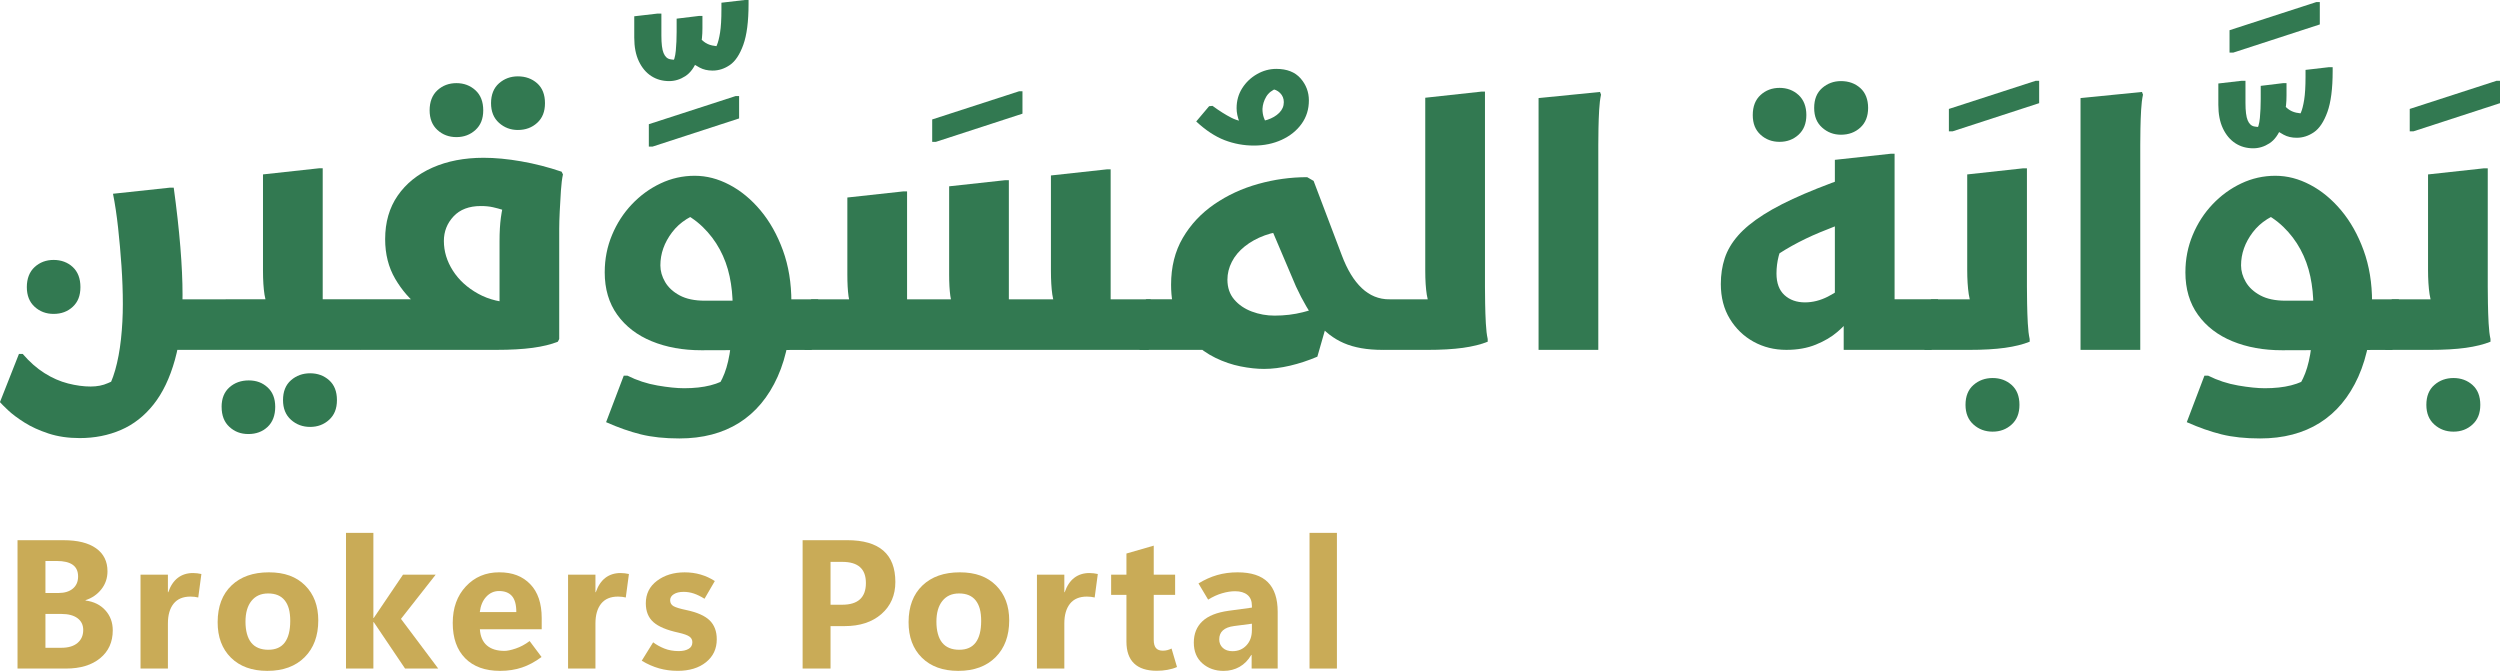 <?xml version="1.0" encoding="UTF-8"?>
<svg id="Layer_2" data-name="Layer 2" xmlns="http://www.w3.org/2000/svg" viewBox="0 0 1308.31 351.08">
  <defs>
    <style>
      .cls-1 {
        fill: #327951;
      }

      .cls-2 {
        fill: #c9ab57;
      }
    </style>
  </defs>
  <g id="Layer_1-2" data-name="Layer 1">
    <g>
      <path class="cls-1" d="M11.9,185.23c3.55,4.14,7.34,7.49,11.37,10.03,4.02,2.54,8.14,4.35,12.34,5.42,4.2,1.07,8.14,1.6,11.81,1.6,3.43,0,6.45-.59,9.06-1.78,2.6-1.19,4.73-1.95,6.39-2.31l-7.64,7.1c2.01-2.96,3.7-6.84,5.06-11.63,1.36-4.79,2.37-10.18,3.02-16.16.65-5.98.98-12.1.98-18.38s-.24-13.02-.71-19.89c-.47-6.86-1.07-13.55-1.78-20.07-.71-6.51-1.6-12.43-2.66-17.76l29.83-3.2h1.95c1.54,11.25,2.69,21.58,3.46,30.99.77,9.41,1.15,17.79,1.15,25.13,0,13.14-1.33,24.48-4,34.01-2.66,9.53-6.39,17.31-11.19,23.35s-10.48,10.48-17.05,13.32c-6.57,2.84-13.76,4.26-21.58,4.26-6.04,0-11.49-.8-16.34-2.4-4.86-1.6-9.06-3.52-12.61-5.77-3.55-2.25-6.39-4.38-8.52-6.39-2.13-2.01-3.55-3.44-4.26-4.26l9.94-25.22h1.95ZM28.06,164.27c-3.91,0-7.22-1.24-9.94-3.73-2.73-2.49-4.08-5.92-4.08-10.3s1.36-7.99,4.08-10.48c2.72-2.49,6.04-3.73,9.94-3.73s7.37,1.24,10.03,3.73,4,5.98,4,10.48-1.33,7.81-4,10.3-6.01,3.73-10.03,3.73ZM89.33,183.1v-26.46h29.12v22.91l-3.55,3.55h-25.57Z"/>
      <path class="cls-1" d="M118.45,156.63h33.39l-10.48,4.79c-1.42-1.42-2.4-3.82-2.93-7.19-.53-3.37-.8-7.55-.8-12.52v-50.44l29.3-3.2h1.95v81.34l-12.61-12.79h35.52v22.91l-3.55,3.55h-73.34v-22.91l3.55-3.55ZM115.97,212.93c0-4.38,1.36-7.79,4.08-10.21,2.72-2.43,6.1-3.64,10.12-3.64s7.19,1.21,9.86,3.64c2.66,2.42,4,5.83,4,10.21s-1.33,7.99-4,10.48c-2.66,2.49-6.01,3.73-10.03,3.73s-7.22-1.24-9.94-3.73c-2.72-2.49-4.08-5.98-4.08-10.48ZM148.11,209.38c0-4.5,1.39-7.96,4.17-10.39,2.78-2.43,6.13-3.64,10.03-3.64s7.22,1.21,9.94,3.64c2.72,2.42,4.08,5.89,4.08,10.39s-1.36,7.81-4.08,10.3c-2.72,2.49-6.04,3.73-9.94,3.73s-7.25-1.24-10.03-3.73c-2.78-2.49-4.17-5.92-4.17-10.3Z"/>
      <path class="cls-1" d="M191.8,156.63h34.63l-6.75,4.08c-5.09-3.91-9.38-8.85-12.88-14.83-3.49-5.98-5.24-12.88-5.24-20.69,0-8.88,2.19-16.49,6.57-22.82,4.38-6.33,10.45-11.22,18.2-14.65,7.75-3.43,16.66-5.15,26.73-5.15,6.04,0,12.61.62,19.71,1.86s14.15,3.05,21.13,5.42l.71,1.42c-.47,2.13-.83,4.97-1.07,8.52-.24,3.55-.44,7.17-.62,10.83-.18,3.67-.27,6.69-.27,9.06v57.72l-.71,1.42c-3.55,1.42-7.93,2.49-13.14,3.2-5.21.71-11.54,1.07-19,1.07h-71.57v-22.91l3.55-3.55ZM238.86,71.75c-3.91,0-7.22-1.24-9.95-3.73-2.72-2.49-4.08-5.92-4.08-10.3s1.36-7.99,4.08-10.48c2.72-2.49,6.04-3.73,9.95-3.73s7.22,1.24,9.95,3.73c2.72,2.49,4.08,5.98,4.08,10.48s-1.36,7.81-4.08,10.3c-2.73,2.49-6.04,3.73-9.95,3.73ZM232.29,126.09c0,5.45,1.57,10.63,4.71,15.54,3.14,4.92,7.55,8.94,13.23,12.08,5.68,3.14,12.25,4.71,19.71,4.71l-8.52,10.3v-42.62c0-4.73.24-8.82.71-12.25.47-3.43,1.12-6.63,1.95-9.59l2.84,6.75c-1.19-.36-2.52-.77-4-1.24-1.48-.47-3.14-.92-4.97-1.33-1.84-.41-3.94-.62-6.3-.62-6.16,0-10.92,1.81-14.3,5.42-3.37,3.61-5.06,7.9-5.06,12.88ZM271,68.02c-3.79,0-7.08-1.24-9.86-3.73-2.78-2.49-4.17-5.92-4.17-10.3s1.39-7.96,4.17-10.39c2.78-2.43,6.07-3.64,9.86-3.64,4.02,0,7.4,1.22,10.12,3.64,2.72,2.43,4.08,5.89,4.08,10.39s-1.36,7.81-4.08,10.3c-2.72,2.49-6.1,3.73-10.12,3.73Z"/>
      <path class="cls-1" d="M350.21,42.44c-3.55,0-6.69-.89-9.41-2.66-2.73-1.78-4.88-4.35-6.48-7.73-1.6-3.37-2.4-7.49-2.4-12.34v-11.19l12.25-1.42h1.95v11.54c0,4.26.38,7.31,1.15,9.15.77,1.84,1.89,2.9,3.37,3.2,1.48.3,3.17.39,5.06.27l-4.08,2.13c1.07-1.42,1.75-3.7,2.04-6.84.29-3.14.44-6.42.44-9.86v-6.93l11.72-1.42h1.78v6.39c0,1.9-.09,3.67-.27,5.33-.18,1.66-.68,2.9-1.51,3.73l-.71-5.86c.95,1.66,2.04,2.96,3.29,3.91,1.24.95,2.66,1.6,4.26,1.95,1.6.36,3.29.53,5.06.53l-4.44,2.84c.59-.83,1.21-1.98,1.86-3.46.65-1.48,1.21-3.7,1.69-6.66.47-2.96.71-6.98.71-12.08V1.42l12.25-1.42h1.95v2.13c0,9.12-.92,16.22-2.75,21.31-1.84,5.09-4.17,8.61-7.01,10.57-2.84,1.95-5.86,2.93-9.06,2.93-2.61,0-4.88-.53-6.84-1.6-1.95-1.07-3.46-2.01-4.53-2.84l3.37-1.24c-1.54,4.03-3.64,6.9-6.3,8.61-2.66,1.72-5.48,2.57-8.44,2.57ZM339.55,76.72v-11.72l45.46-14.74h1.78v11.72l-45.29,14.74h-1.95Z"/>
      <path class="cls-1" d="M316.47,142.43c0-6.87,1.27-13.35,3.82-19.45,2.54-6.1,6.01-11.46,10.39-16.07,4.38-4.62,9.38-8.26,15.01-10.92,5.62-2.66,11.57-4,17.85-4s12.22,1.57,18.2,4.71c5.98,3.14,11.39,7.61,16.25,13.41,4.85,5.8,8.76,12.76,11.72,20.87,2.96,8.11,4.44,17.14,4.44,27.08,0,15.39-2.4,28.41-7.19,39.07-4.79,10.66-11.52,18.71-20.16,24.15-8.64,5.44-19.06,8.17-31.26,8.17-7.7,0-14.42-.71-20.16-2.13-5.74-1.42-11.81-3.55-18.2-6.39l9.24-24.33h1.95c4.97,2.49,10.21,4.2,15.72,5.15,5.51.95,10.15,1.42,13.94,1.42,5.21,0,9.79-.5,13.76-1.51,3.97-1.01,7.49-2.58,10.57-4.71l-8.35,7.46c2.01-2.37,3.73-5.39,5.15-9.06,1.42-3.67,2.49-8.29,3.2-13.85.71-5.56,1.07-12.61,1.07-21.13,0-5.44-.53-10.68-1.6-15.72-1.07-5.03-2.78-9.74-5.15-14.12-2.37-4.38-5.36-8.32-8.97-11.81-3.61-3.49-7.9-6.36-12.88-8.61l14.74.18c-7.81,2.13-13.76,5.89-17.85,11.28-4.08,5.39-6.13,11.16-6.13,17.32,0,2.96.83,5.86,2.49,8.7,1.66,2.84,4.2,5.18,7.64,7.02,3.43,1.84,7.81,2.75,13.14,2.75h17.58l1.24-.71h40.49v22.91l-3.55,3.55-57.54.18c-9.71,0-18.38-1.57-26.02-4.71-7.64-3.14-13.65-7.75-18.03-13.85-4.38-6.1-6.57-13.52-6.57-22.29Z"/>
      <path class="cls-1" d="M487.84,74.23v-11.72l45.46-14.74h1.78v11.72l-45.29,14.74h-1.95Z"/>
      <path class="cls-1" d="M421.07,183.1v-22.91l3.55-3.55h32.5l-10.48,4.97c-1.3-1.3-2.16-3.49-2.58-6.57-.42-3.08-.62-6.86-.62-11.37v-40.31l29.3-3.2h1.95v69.44l-12.79-12.96h48.48l-10.48,4.97c-1.3-1.42-2.16-3.67-2.57-6.75-.42-3.08-.62-6.81-.62-11.19v-46.17l29.3-3.2h1.95v75.3l-12.79-12.96h48.84l-10.48,4.79c-1.42-1.54-2.37-4-2.84-7.37-.47-3.37-.71-7.49-.71-12.34v-49.9l29.3-3.2h1.95v80.98l-12.79-12.96h33.74v22.91l-1.07,3.55h-180.08Z"/>
      <path class="cls-1" d="M648.65,63.93c-1.01-2.6-1.51-5.03-1.51-7.28,0-3.91.98-7.4,2.93-10.48,1.95-3.08,4.53-5.53,7.73-7.37,3.2-1.83,6.57-2.75,10.12-2.75,5.56,0,9.79,1.66,12.7,4.97,2.9,3.32,4.35,7.17,4.35,11.54,0,4.62-1.27,8.7-3.82,12.25-2.55,3.55-6.01,6.33-10.39,8.35-4.38,2.01-9.23,3.02-14.56,3.02s-10.45-.95-15.36-2.84c-4.91-1.89-9.86-5.15-14.83-9.77l6.75-7.99,1.78-.18c3.55,2.61,6.84,4.68,9.86,6.22,3.02,1.54,6.48,2.31,10.39,2.31,3.08,0,5.89-.41,8.44-1.24,2.54-.83,4.62-2.04,6.22-3.64,1.6-1.6,2.4-3.46,2.4-5.59,0-1.89-.65-3.49-1.95-4.79-1.3-1.3-2.9-2.01-4.79-2.13l3.2-.35c-2.61.95-4.5,2.43-5.68,4.44-1.18,2.01-1.84,4.15-1.95,6.39,0,1.66.24,3.17.71,4.53.47,1.36,1.07,2.64,1.78,3.82l-8.7,5.86c-2.84-2.25-4.77-4.68-5.77-7.28Z"/>
      <path class="cls-1" d="M630.62,156.63l7.28,26.46h-41.56v-22.91l3.55-3.55h30.72ZM723.5,183.1c-8.05,0-14.8-1.18-20.25-3.55-5.45-2.37-10.09-5.98-13.94-10.83-3.85-4.85-7.55-11.13-11.1-18.82l-13.67-32.14,10.66,3.02c-4.86.12-9.29.92-13.32,2.4-4.03,1.48-7.52,3.4-10.48,5.77-2.96,2.37-5.21,5.06-6.75,8.08-1.54,3.02-2.31,6.13-2.31,9.32,0,4.15,1.18,7.61,3.55,10.39,2.37,2.78,5.44,4.88,9.23,6.3,3.79,1.42,7.75,2.13,11.9,2.13,5.21,0,10.15-.59,14.83-1.78,4.68-1.18,8.44-2.49,11.28-3.91l3.55,1.78-7.28,25.4c-4.74,2.01-9.5,3.58-14.3,4.71-4.79,1.12-9.32,1.69-13.59,1.69-3.79,0-7.9-.44-12.34-1.33s-8.79-2.37-13.05-4.44c-4.26-2.07-8.14-4.79-11.63-8.17-3.49-3.37-6.3-7.55-8.44-12.52-2.13-4.97-3.2-10.83-3.2-17.58,0-9.35,2.04-17.52,6.13-24.51,4.08-6.98,9.56-12.84,16.43-17.58,6.86-4.73,14.53-8.29,23-10.66,8.46-2.37,17.02-3.55,25.66-3.55l3.37,1.95,14.74,38.89c2.84,7.58,6.33,13.32,10.48,17.23,4.14,3.91,8.94,5.86,14.38,5.86v22.91l-3.55,3.55Z"/>
      <path class="cls-1" d="M723.5,183.1v-22.91l3.55-3.55h32.85l-10.3,4.79c-1.42-1.42-2.4-3.82-2.93-7.19-.53-3.37-.8-7.55-.8-12.52V51.15l29.3-3.2h1.95v102.11c0,2.37.03,5.3.09,8.79.06,3.49.18,6.93.36,10.3.18,3.37.5,6.13.98,8.26v1.42c-3.55,1.42-7.88,2.49-12.96,3.2-5.09.71-11.37,1.07-18.82,1.07h-23.26Z"/>
      <path class="cls-1" d="M805.19,51.32l32.14-3.2.53,1.42c-.47,2.13-.8,4.79-.98,7.99-.18,3.2-.3,6.45-.36,9.77-.06,3.32-.09,6.16-.09,8.52v107.26h-31.26V51.32Z"/>
      <path class="cls-1" d="M968.22,166.58c-1.42,2.13-3.64,4.5-6.66,7.1-3.02,2.61-6.78,4.83-11.28,6.66-4.5,1.84-9.65,2.75-15.45,2.75-6.28,0-11.99-1.42-17.14-4.26-5.15-2.84-9.3-6.84-12.43-11.99-3.14-5.15-4.71-11.22-4.71-18.2,0-4.85.68-9.35,2.04-13.5,1.36-4.14,3.67-8.08,6.93-11.81,3.25-3.73,7.72-7.4,13.41-11.01,5.68-3.61,12.81-7.25,21.4-10.92,8.58-3.67,18.85-7.52,30.81-11.54l-7.28,25.75c-5.21,1.9-10.33,3.88-15.36,5.95-5.03,2.07-9.95,4.44-14.74,7.1s-9.56,5.77-14.3,9.32l11.01-12.25c-1.66,2.49-2.87,5.24-3.64,8.26-.77,3.02-1.15,6.07-1.15,9.15,0,4.97,1.39,8.73,4.17,11.28,2.78,2.55,6.36,3.82,10.74,3.82,4.02,0,8.02-1,11.99-3.02,3.96-2.01,8.2-4.91,12.7-8.7l-1.07,20.07ZM941.23,70.5c2.72-2.49,4.08-5.92,4.08-10.3s-1.36-7.99-4.08-10.48c-2.72-2.49-6.04-3.73-9.94-3.73s-7.22,1.24-9.95,3.73c-2.72,2.49-4.08,5.98-4.08,10.48s1.36,7.81,4.08,10.3c2.72,2.49,6.04,3.73,9.95,3.73s7.22-1.24,9.94-3.73ZM973.55,66.77c2.72-2.49,4.08-5.92,4.08-10.3s-1.36-7.96-4.08-10.39c-2.73-2.43-6.1-3.64-10.12-3.64-3.79,0-7.08,1.22-9.86,3.64-2.78,2.43-4.17,5.89-4.17,10.39s1.39,7.81,4.17,10.3c2.78,2.49,6.07,3.73,9.86,3.73,4.02,0,7.4-1.24,10.12-3.73ZM964.85,183.1v-24.51l-4.62,7.28v-82.22l29.3-3.2h1.95v88.97l-12.79-12.79h35.52v22.91l-3.55,3.55h-45.82Z"/>
      <path class="cls-1" d="M1019.9,68.73v-11.72l45.46-14.74h1.78v11.72l-45.29,14.74h-1.95Z"/>
      <path class="cls-1" d="M1007.12,183.1v-22.91l3.55-3.55h32.85l-10.3,4.79c-1.42-1.42-2.4-3.91-2.93-7.46-.53-3.55-.8-7.81-.8-12.79v-49.9l29.3-3.2h1.95v61.98c0,2.37.03,5.3.09,8.79.06,3.49.18,6.93.36,10.3.18,3.37.5,6.13.98,8.26v1.42c-3.55,1.42-7.88,2.49-12.96,3.2-5.09.71-11.37,1.07-18.82,1.07h-23.26ZM1028.6,211.86c0-4.5,1.39-7.96,4.17-10.39,2.78-2.43,6.13-3.64,10.03-3.64s7.22,1.21,9.95,3.64c2.72,2.42,4.08,5.89,4.08,10.39s-1.36,7.81-4.08,10.3c-2.72,2.49-6.04,3.73-9.95,3.73s-7.25-1.24-10.03-3.73c-2.78-2.49-4.17-5.92-4.17-10.3Z"/>
      <path class="cls-1" d="M1088.81,51.32l32.14-3.2.53,1.42c-.47,2.13-.8,4.79-.98,7.99-.18,3.2-.3,6.45-.36,9.77-.06,3.32-.09,6.16-.09,8.52v107.26h-31.26V51.32Z"/>
      <path class="cls-1" d="M1179.2,77.61c-3.55,0-6.69-.89-9.41-2.66-2.72-1.78-4.88-4.35-6.48-7.73-1.6-3.37-2.4-7.49-2.4-12.34v-11.19l12.25-1.42h1.95v11.54c0,4.26.38,7.31,1.15,9.15.77,1.84,1.89,2.9,3.37,3.2,1.48.3,3.17.39,5.06.27l-4.08,2.13c1.07-1.42,1.75-3.7,2.04-6.84.29-3.14.44-6.42.44-9.86v-6.93l11.72-1.42h1.78v6.39c0,1.9-.09,3.67-.27,5.33-.18,1.66-.68,2.9-1.51,3.73l-.71-5.86c.95,1.66,2.04,2.96,3.29,3.91,1.24.95,2.66,1.6,4.26,1.95,1.6.35,3.29.53,5.06.53l-4.44,2.84c.59-.83,1.21-1.98,1.87-3.46.65-1.48,1.21-3.7,1.69-6.66.47-2.96.71-6.98.71-12.08v-3.55l12.25-1.42h1.95v2.13c0,9.12-.92,16.22-2.75,21.31-1.84,5.09-4.17,8.61-7.01,10.57s-5.86,2.93-9.06,2.93c-2.61,0-4.88-.53-6.84-1.6-1.95-1.07-3.46-2.01-4.53-2.84l3.37-1.24c-1.54,4.03-3.64,6.9-6.3,8.61-2.66,1.72-5.48,2.58-8.44,2.58ZM1166.77,27.53v-11.72l45.46-14.74h1.78v11.72l-45.29,14.74h-1.95Z"/>
      <path class="cls-1" d="M1143.68,142.43c0-6.87,1.27-13.35,3.82-19.45,2.54-6.1,6.01-11.46,10.39-16.07,4.38-4.62,9.38-8.26,15.01-10.92,5.62-2.66,11.57-4,17.85-4s12.22,1.57,18.2,4.71c5.98,3.14,11.39,7.61,16.25,13.41,4.85,5.8,8.76,12.76,11.72,20.87,2.96,8.11,4.44,17.14,4.44,27.08,0,15.39-2.4,28.41-7.19,39.07-4.79,10.66-11.52,18.71-20.16,24.15-8.64,5.44-19.06,8.17-31.26,8.17-7.7,0-14.42-.71-20.16-2.13-5.74-1.42-11.81-3.55-18.2-6.39l9.24-24.33h1.95c4.97,2.49,10.21,4.2,15.72,5.15,5.51.95,10.15,1.42,13.94,1.42,5.21,0,9.79-.5,13.76-1.51,3.97-1.01,7.49-2.58,10.57-4.71l-8.35,7.46c2.01-2.37,3.73-5.39,5.15-9.06,1.42-3.67,2.49-8.29,3.2-13.85.71-5.56,1.07-12.61,1.07-21.13,0-5.44-.53-10.68-1.6-15.72-1.07-5.03-2.78-9.74-5.15-14.12-2.37-4.38-5.36-8.32-8.97-11.81-3.61-3.49-7.9-6.36-12.88-8.61l14.74.18c-7.81,2.13-13.76,5.89-17.85,11.28-4.08,5.39-6.13,11.16-6.13,17.32,0,2.96.83,5.86,2.49,8.7,1.66,2.84,4.2,5.18,7.64,7.02,3.43,1.84,7.81,2.75,13.14,2.75h17.58l1.24-.71h40.49v22.91l-3.55,3.55-57.54.18c-9.71,0-18.38-1.57-26.02-4.71-7.64-3.14-13.65-7.75-18.03-13.85-4.38-6.1-6.57-13.52-6.57-22.29Z"/>
      <path class="cls-1" d="M1261.07,68.73v-11.72l45.46-14.74h1.78v11.72l-45.29,14.74h-1.95Z"/>
      <path class="cls-1" d="M1248.28,183.1v-22.91l3.55-3.55h32.85l-10.3,4.79c-1.42-1.42-2.4-3.91-2.93-7.46-.53-3.55-.8-7.81-.8-12.79v-49.9l29.3-3.2h1.95v61.98c0,2.37.03,5.3.09,8.79.06,3.49.18,6.93.36,10.3.18,3.37.5,6.13.98,8.26v1.42c-3.55,1.42-7.88,2.49-12.96,3.2-5.09.71-11.37,1.07-18.82,1.07h-23.26ZM1269.77,211.86c0-4.5,1.39-7.96,4.17-10.39,2.78-2.43,6.13-3.64,10.03-3.64s7.22,1.21,9.95,3.64c2.72,2.42,4.08,5.89,4.08,10.39s-1.36,7.81-4.08,10.3c-2.72,2.49-6.04,3.73-9.95,3.73s-7.25-1.24-10.03-3.73c-2.78-2.49-4.17-5.92-4.17-10.3Z"/>
    </g>
    <g>
      <path class="cls-2" d="M9.17,349.87v-67.17h24.08c7.37,0,13.05,1.41,17.03,4.24,3.98,2.83,5.97,6.83,5.97,12.01,0,3.59-1.07,6.74-3.21,9.44-2.14,2.7-4.89,4.6-8.27,5.69v.19c4.34.56,7.8,2.27,10.38,5.13s3.86,6.35,3.86,10.47c0,6.12-2.2,10.98-6.6,14.59-4.4,3.61-10.35,5.41-17.85,5.41H9.17ZM23.78,293.56v16.77h6.79c3.19,0,5.7-.76,7.54-2.29,1.84-1.53,2.76-3.65,2.76-6.37s-.93-4.75-2.79-6.09c-1.86-1.34-4.68-2.01-8.45-2.01h-5.85ZM23.78,321.29v17.71h8.34c3.62,0,6.43-.83,8.43-2.51,2-1.67,3-3.94,3-6.82,0-2.62-1-4.68-3-6.16-2-1.48-4.81-2.22-8.43-2.22h-8.34Z"/>
      <path class="cls-2" d="M103.74,312.68c-.62-.16-1.26-.27-1.92-.35-.66-.08-1.37-.12-2.15-.12-3.9,0-6.85,1.24-8.83,3.72-1.98,2.48-2.97,5.92-2.97,10.33v23.61h-14.33v-49.14h14.33v9.18h.19c1.15-3.34,2.83-5.85,5.01-7.52,2.19-1.67,4.84-2.51,7.96-2.51.75,0,1.48.05,2.18.14.7.09,1.43.22,2.18.37l-1.64,12.27Z"/>
      <path class="cls-2" d="M139.94,351.08c-8.09,0-14.46-2.31-19.11-6.93-4.65-4.62-6.96-10.83-6.93-18.64.03-8.15,2.44-14.52,7.24-19.11,4.79-4.59,11.31-6.89,19.56-6.89s14.38,2.29,18.97,6.86c4.59,4.58,6.89,10.67,6.89,18.29,0,8.09-2.38,14.51-7.14,19.27-4.76,4.76-11.25,7.14-19.46,7.14ZM140.46,340.03c3.81,0,6.67-1.26,8.57-3.79,1.9-2.53,2.86-6.29,2.86-11.29s-.96-8.33-2.88-10.75-4.8-3.63-8.64-3.63-6.67,1.3-8.76,3.89c-2.09,2.59-3.14,6.21-3.14,10.87s1.01,8.54,3.02,11.01c2.01,2.47,5,3.7,8.97,3.7Z"/>
      <path class="cls-2" d="M229.31,349.87h-17.33l-16.39-24.31h-.19v24.31h-14.33v-71.01h14.33v44.54h.19l15.32-22.67h17.1l-18.17,23.14,19.49,26Z"/>
      <path class="cls-2" d="M283.5,329.3h-32.37c.25,3.78,1.48,6.61,3.7,8.5,2.22,1.89,5.28,2.83,9.18,2.83,1.44,0,3.4-.41,5.88-1.24,2.48-.83,4.91-2.13,7.28-3.91l6.23,8.34c-3.34,2.5-6.75,4.33-10.21,5.5-3.47,1.17-7.29,1.76-11.48,1.76-7.84,0-13.93-2.2-18.27-6.6-4.34-4.4-6.51-10.55-6.51-18.46s2.3-14.25,6.89-19.16c4.59-4.9,10.4-7.35,17.42-7.35s12.22,2.06,16.23,6.18c4.01,4.12,6.02,10.06,6.02,17.8v5.81ZM270.2,320.31c0-3.87-.77-6.67-2.3-8.41-1.53-1.73-3.78-2.6-6.74-2.6-2.59,0-4.82.99-6.67,2.97-1.86,1.98-2.99,4.66-3.4,8.03h19.11Z"/>
      <path class="cls-2" d="M327.48,312.68c-.62-.16-1.26-.27-1.92-.35-.66-.08-1.37-.12-2.15-.12-3.9,0-6.85,1.24-8.83,3.72-1.98,2.48-2.97,5.92-2.97,10.33v23.61h-14.33v-49.14h14.33v9.18h.19c1.15-3.34,2.83-5.85,5.01-7.52,2.19-1.67,4.84-2.51,7.96-2.51.75,0,1.48.05,2.18.14.7.09,1.43.22,2.18.37l-1.64,12.27Z"/>
      <path class="cls-2" d="M335.86,345.74l5.95-9.6c1.69,1.28,3.65,2.37,5.88,3.26,2.23.89,4.74,1.33,7.52,1.33,2.09,0,3.8-.38,5.13-1.15,1.33-.76,1.99-1.93,1.99-3.49,0-1.25-.52-2.24-1.55-2.97-1.03-.73-2.94-1.41-5.71-2.04-6.09-1.31-10.46-3.15-13.12-5.5-2.65-2.36-3.98-5.64-3.98-9.86,0-4.93,1.96-8.87,5.88-11.8,3.92-2.94,8.74-4.4,14.45-4.4,2.94,0,5.72.38,8.36,1.15,2.64.77,5.11,1.9,7.42,3.4l-5.39,9.27c-2-1.25-3.86-2.16-5.6-2.74-1.73-.58-3.52-.87-5.36-.87-2.12,0-3.83.41-5.11,1.22-1.28.81-1.92,1.86-1.92,3.14,0,1.41.59,2.44,1.76,3.12,1.17.67,3.41,1.35,6.72,2.04,5.65,1.19,9.72,2.99,12.2,5.41s3.72,5.72,3.72,9.91c0,4.96-1.87,8.95-5.62,11.97s-8.7,4.52-14.85,4.52c-3.4,0-6.64-.43-9.7-1.29-3.06-.86-6.09-2.19-9.09-4Z"/>
      <path class="cls-2" d="M434.64,327.66v22.2h-14.61v-67.17h23.33c8.4,0,14.7,1.82,18.9,5.46,4.2,3.64,6.3,9.11,6.3,16.42,0,6.9-2.41,12.48-7.24,16.72-4.82,4.25-11.27,6.37-19.32,6.37h-7.35ZM434.64,294.03v22.44h6.09c4.12,0,7.22-.94,9.3-2.83,2.08-1.89,3.12-4.72,3.12-8.5s-1.02-6.5-3.07-8.34c-2.05-1.84-5.15-2.76-9.3-2.76h-6.14Z"/>
      <path class="cls-2" d="M501.52,351.08c-8.09,0-14.46-2.31-19.11-6.93-4.65-4.62-6.96-10.83-6.93-18.64.03-8.15,2.44-14.52,7.24-19.11,4.79-4.59,11.31-6.89,19.56-6.89s14.38,2.29,18.97,6.86c4.59,4.58,6.89,10.67,6.89,18.29,0,8.09-2.38,14.51-7.14,19.27-4.76,4.76-11.25,7.14-19.46,7.14ZM502.04,340.03c3.81,0,6.67-1.26,8.57-3.79,1.9-2.53,2.86-6.29,2.86-11.29s-.96-8.33-2.88-10.75-4.8-3.63-8.64-3.63-6.67,1.3-8.76,3.89c-2.09,2.59-3.14,6.21-3.14,10.87s1.01,8.54,3.02,11.01c2.01,2.47,5,3.7,8.97,3.7Z"/>
      <path class="cls-2" d="M572.86,312.68c-.62-.16-1.26-.27-1.92-.35-.66-.08-1.37-.12-2.15-.12-3.9,0-6.85,1.24-8.83,3.72-1.98,2.48-2.97,5.92-2.97,10.33v23.61h-14.33v-49.14h14.33v9.18h.19c1.15-3.34,2.83-5.85,5.01-7.52,2.19-1.67,4.84-2.51,7.96-2.51.75,0,1.48.05,2.18.14.7.09,1.43.22,2.18.37l-1.64,12.27Z"/>
      <path class="cls-2" d="M615.95,349.07c-1.5.66-3.16,1.15-4.99,1.47-1.83.33-3.69.49-5.6.49-5.25,0-9.2-1.28-11.87-3.84s-4-6.37-4-11.43v-24.45h-8.01v-10.59h8.01v-11.05l14.29-4.12v15.18h11.19v10.59h-11.19v23.47c0,2,.39,3.45,1.17,4.36.78.91,1.98,1.36,3.61,1.36.84,0,1.64-.1,2.39-.3.75-.2,1.47-.48,2.15-.82l2.86,9.7Z"/>
      <path class="cls-2" d="M668.64,349.87h-13.63v-7.12h-.19c-1.62,2.75-3.67,4.83-6.14,6.23s-5.26,2.11-8.38,2.11c-4.37,0-8.06-1.31-11.05-3.93s-4.5-6.25-4.5-10.87,1.49-8.31,4.47-11.15,7.61-4.68,13.89-5.53l12.04-1.64v-.94c0-2.53-.78-4.43-2.34-5.71-1.56-1.28-3.71-1.92-6.46-1.92-2.06,0-4.31.35-6.75,1.05-2.44.7-4.89,1.82-7.35,3.35l-5.06-8.48c3.22-1.97,6.47-3.43,9.77-4.38,3.29-.95,6.86-1.43,10.7-1.43,7.12,0,12.4,1.72,15.83,5.15,3.44,3.44,5.15,8.6,5.15,15.5v29.7ZM655.15,329.87v-3.47l-9.32,1.22c-2.62.34-4.57,1.1-5.86,2.27-1.28,1.17-1.92,2.74-1.92,4.71,0,1.81.62,3.29,1.87,4.45,1.25,1.16,2.94,1.73,5.06,1.73,3,0,5.44-1.02,7.33-3.07,1.89-2.04,2.83-4.66,2.83-7.85Z"/>
      <path class="cls-2" d="M685.31,349.87v-71.01h14.33v71.01h-14.33Z"/>
    </g>
  </g>
</svg>